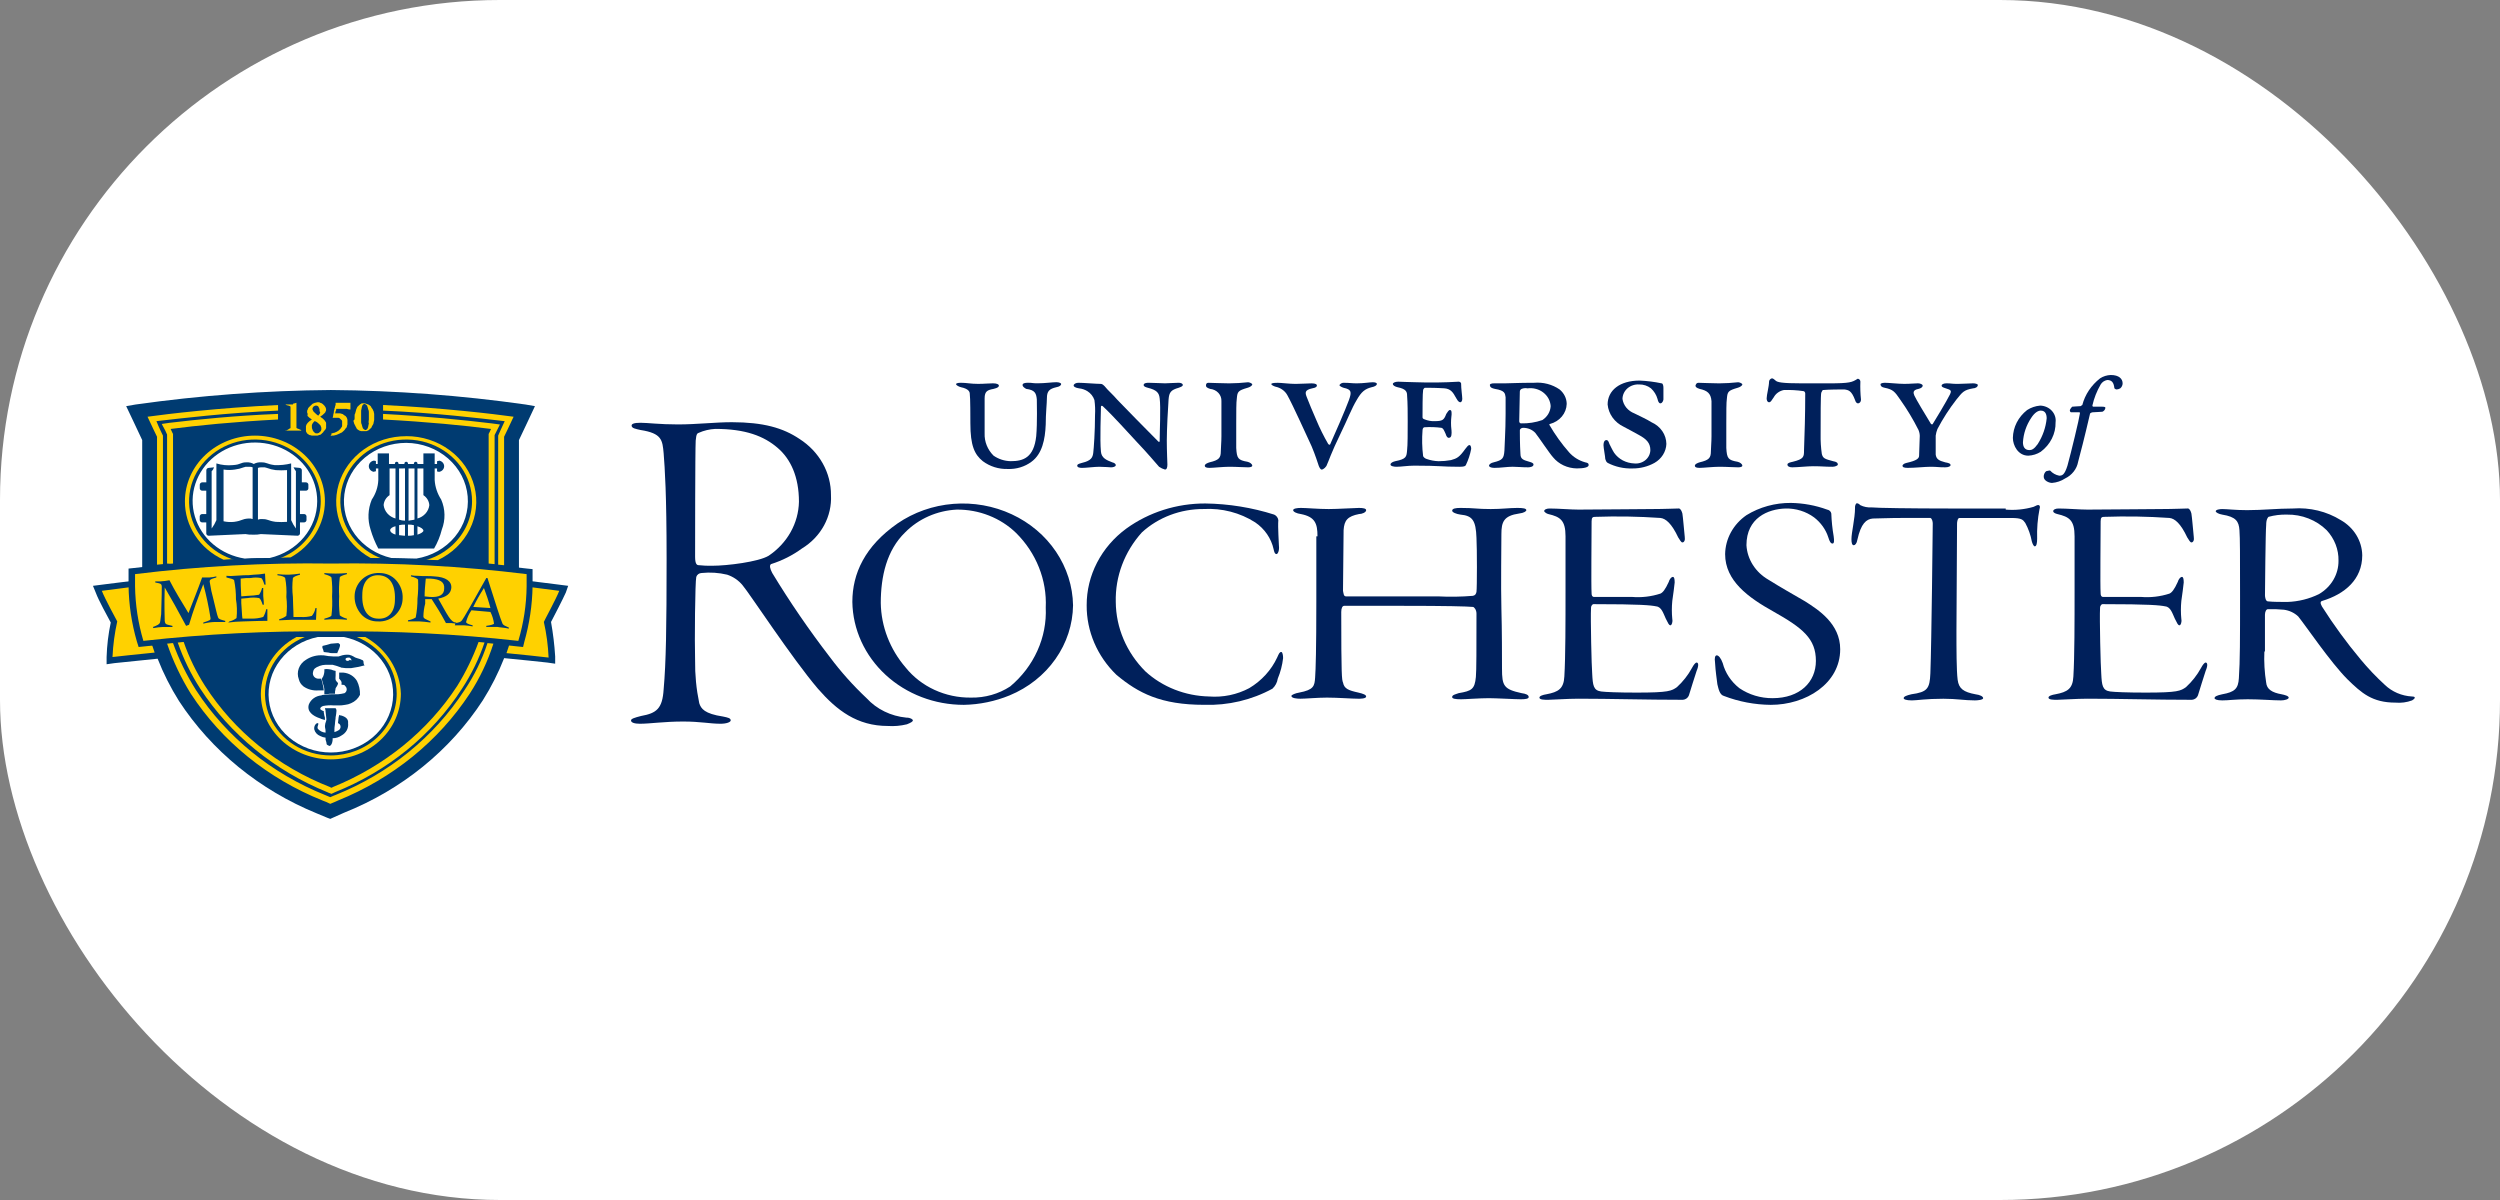 <svg width="100" height="48" viewBox="0 0 100 48" fill="none" xmlns="http://www.w3.org/2000/svg">
<rect x="0" y="0" width="100" height="48" fill="#808080" stroke="none"/>
<g clip-path="url(#clip0_1705_4874)">
<rect width="100" height="48" rx="20" fill="white"/>
<path d="M31.981 17.558C32.371 17.808 32.69 18.143 32.909 18.535C33.129 18.927 33.242 19.363 33.239 19.805C33.261 20.226 33.165 20.644 32.961 21.019C32.757 21.393 32.452 21.712 32.076 21.941C31.705 22.212 31.288 22.423 30.842 22.564C30.771 22.609 30.795 22.742 30.89 22.92C31.592 24.078 32.361 25.2 33.192 26.28C33.631 26.868 34.123 27.419 34.663 27.927C35.067 28.368 35.636 28.646 36.253 28.705C36.419 28.705 36.514 28.772 36.514 28.817C36.514 28.861 36.443 28.906 36.277 28.972C36.029 29.033 35.773 29.056 35.517 29.039C34.283 29.039 33.476 28.416 32.717 27.549C31.673 26.325 29.988 23.744 29.703 23.41C29.545 23.216 29.331 23.069 29.086 22.987C28.753 22.907 28.407 22.884 28.065 22.92C28.017 22.921 27.969 22.937 27.931 22.965C27.892 22.994 27.864 23.033 27.851 23.077C27.804 23.255 27.78 25.68 27.804 26.414C27.797 26.989 27.852 27.563 27.97 28.127C28.041 28.35 28.184 28.55 28.919 28.661C29.133 28.705 29.228 28.728 29.228 28.817C29.228 28.884 29.061 28.95 28.824 28.95C28.397 28.95 28.018 28.861 27.329 28.861C26.57 28.861 26 28.95 25.597 28.95C25.383 28.95 25.241 28.906 25.241 28.817C25.241 28.75 25.383 28.706 25.644 28.639C26.261 28.528 26.498 28.35 26.546 27.571C26.641 26.503 26.664 25.101 26.664 22.363C26.664 19.738 26.593 18.737 26.546 18.134C26.498 17.6 26.475 17.333 25.62 17.2C25.43 17.155 25.264 17.133 25.264 17.022C25.264 16.955 25.359 16.911 25.62 16.911C25.905 16.911 26.38 16.977 27.116 16.977C27.875 16.977 28.611 16.888 29.275 16.888C30.535 16.891 31.318 17.113 31.981 17.558ZM27.947 17.314C27.899 17.336 27.852 17.336 27.828 17.625C27.805 18.003 27.804 21.986 27.804 22.273C27.804 22.561 27.876 22.607 27.947 22.607C28.128 22.627 28.31 22.634 28.493 22.63C29.086 22.63 30.344 22.474 30.747 22.229C31.114 21.982 31.415 21.659 31.625 21.284C31.835 20.91 31.949 20.494 31.958 20.071C31.958 19.07 31.626 18.358 31.103 17.913C30.558 17.445 29.822 17.156 28.612 17.156C28.381 17.168 28.155 17.221 27.947 17.314Z" fill="#00205B"/>
<path d="M34.094 24.078C34.094 22.943 34.592 21.853 35.897 20.941C36.55 20.492 37.322 20.22 38.129 20.155C38.936 20.09 39.746 20.234 40.471 20.572C41.197 20.909 41.809 21.427 42.241 22.069C42.673 22.711 42.909 23.452 42.922 24.211C42.912 24.977 42.668 25.724 42.217 26.363C41.767 27.003 41.13 27.507 40.383 27.816C39.806 28.053 39.185 28.182 38.556 28.194C37.384 28.195 36.259 27.764 35.424 26.994C34.589 26.223 34.111 25.176 34.094 24.078ZM40.406 27.459C40.878 27.064 41.25 26.576 41.496 26.029C41.743 25.483 41.857 24.892 41.83 24.3C41.855 23.754 41.762 23.209 41.558 22.697C41.355 22.185 41.044 21.716 40.644 21.319C40.337 21.02 39.967 20.783 39.559 20.622C39.151 20.461 38.712 20.38 38.269 20.384C37.48 20.424 36.74 20.752 36.205 21.296C35.469 22.008 35.231 23.054 35.231 24.122C35.247 25.063 35.597 25.971 36.228 26.703C36.532 27.081 36.927 27.387 37.38 27.595C37.834 27.804 38.333 27.91 38.838 27.904C39.398 27.915 39.947 27.759 40.406 27.459Z" fill="#00205B"/>
<path d="M50.967 20.584C51.012 20.605 51.051 20.636 51.08 20.675C51.109 20.714 51.127 20.759 51.133 20.806C51.109 21.096 51.157 21.718 51.157 21.83C51.181 22.03 51.109 22.163 51.062 22.163C50.99 22.163 50.967 22.074 50.943 21.963C50.848 21.534 50.586 21.153 50.208 20.895C49.602 20.507 48.875 20.319 48.143 20.361C47.221 20.357 46.335 20.692 45.675 21.296C44.977 22.073 44.606 23.061 44.631 24.077C44.638 25.111 45.062 26.104 45.818 26.858C46.499 27.48 47.406 27.837 48.357 27.859C48.919 27.903 49.481 27.786 49.971 27.525C50.464 27.23 50.852 26.804 51.086 26.302C51.157 26.146 51.181 26.079 51.252 26.079C51.3 26.079 51.324 26.213 51.324 26.324C51.292 26.606 51.22 26.883 51.11 27.147C51.088 27.299 51.013 27.44 50.897 27.548C50.07 28 49.124 28.224 48.167 28.193C46.435 28.193 45.533 27.726 44.655 26.991C43.886 26.246 43.46 25.247 43.467 24.21C43.465 23.619 43.607 23.035 43.883 22.503C44.158 21.97 44.56 21.504 45.057 21.14C45.962 20.487 47.072 20.135 48.214 20.139C49.151 20.152 50.079 20.302 50.967 20.584Z" fill="#00205B"/>
<path d="M52.699 21.452C52.699 20.941 52.604 20.674 52.035 20.562C51.869 20.54 51.726 20.473 51.726 20.407C51.726 20.34 51.892 20.317 52.035 20.317C52.272 20.317 52.723 20.362 53.15 20.362C53.506 20.362 54.194 20.317 54.361 20.317C54.527 20.317 54.646 20.34 54.646 20.407C54.646 20.496 54.479 20.562 54.361 20.562C53.91 20.651 53.768 20.807 53.744 21.208C53.744 21.475 53.72 23.499 53.72 23.633C53.744 23.744 53.744 23.855 53.839 23.855H57.517C57.984 23.879 58.452 23.872 58.917 23.833C59.012 23.811 59.036 23.766 59.059 23.677C59.083 23.499 59.083 21.942 59.059 21.519C59.036 20.807 58.893 20.629 58.419 20.584C58.252 20.562 58.087 20.495 58.087 20.428C58.087 20.339 58.229 20.317 58.419 20.317C59.012 20.317 59.059 20.362 59.629 20.362C60.08 20.362 60.365 20.317 60.697 20.317C60.935 20.317 61.053 20.34 61.053 20.407C61.053 20.451 60.958 20.518 60.768 20.54C60.151 20.629 60.056 20.874 60.056 21.363C60.056 21.674 60.032 23.521 60.056 24.344C60.08 25.168 60.08 26.369 60.08 26.747C60.08 27.437 60.151 27.57 60.863 27.726C61.029 27.748 61.148 27.793 61.148 27.882C61.148 27.948 61.029 27.971 60.839 27.971C60.602 27.971 59.842 27.927 59.558 27.927C59.178 27.927 58.632 27.971 58.442 27.971C58.205 27.971 58.086 27.948 58.086 27.882C58.086 27.793 58.229 27.771 58.347 27.726C58.869 27.637 58.988 27.57 59.035 27.081C59.059 26.858 59.059 25.879 59.059 24.544C59.059 24.389 58.964 24.277 58.917 24.277C58.679 24.255 57.873 24.233 56.046 24.233H53.768C53.697 24.233 53.65 24.322 53.65 24.478C53.65 27.036 53.673 27.192 53.721 27.303C53.768 27.548 53.934 27.615 54.338 27.704C54.527 27.748 54.646 27.793 54.646 27.86C54.646 27.949 54.409 27.949 54.338 27.949C54.077 27.949 53.507 27.904 53.08 27.904C52.7 27.904 52.225 27.949 52.012 27.949C51.869 27.949 51.656 27.927 51.656 27.838C51.656 27.793 51.822 27.727 51.964 27.704C52.558 27.593 52.581 27.437 52.605 27.103C52.629 26.77 52.653 25.969 52.653 24.077V21.452H52.699Z" fill="#00205B"/>
<path d="M61.765 20.451C61.765 20.384 61.86 20.34 61.978 20.34C62.335 20.34 62.809 20.384 63.141 20.384C63.901 20.384 65.538 20.362 66.084 20.362C66.583 20.362 67.033 20.339 67.152 20.339C67.223 20.339 67.271 20.451 67.295 20.54C67.319 20.673 67.366 21.252 67.39 21.474C67.413 21.608 67.366 21.697 67.295 21.697C67.247 21.697 67.2 21.608 67.128 21.497C66.867 20.941 66.63 20.74 66.416 20.718C65.548 20.658 64.677 20.643 63.807 20.674C63.712 20.674 63.664 20.696 63.664 20.851C63.664 21.519 63.641 23.388 63.664 23.744C63.664 23.811 63.688 23.877 63.759 23.877H65.278C65.664 23.909 66.052 23.863 66.417 23.744C66.513 23.7 66.607 23.588 66.75 23.277C66.773 23.188 66.845 23.076 66.916 23.076C66.963 23.076 66.987 23.143 66.987 23.299C66.987 23.366 66.916 23.855 66.892 24.033C66.868 24.277 66.868 24.523 66.892 24.767C66.916 24.878 66.868 25.012 66.821 25.012C66.75 25.012 66.726 24.922 66.631 24.745C66.536 24.544 66.465 24.277 66.251 24.255C66.038 24.211 65.634 24.166 63.736 24.166C63.712 24.166 63.641 24.21 63.641 24.322C63.617 24.723 63.664 26.703 63.688 26.948C63.712 27.415 63.735 27.615 64.044 27.659C64.21 27.682 64.732 27.704 65.468 27.704C66.75 27.704 66.868 27.637 67.082 27.481C67.322 27.261 67.522 27.005 67.675 26.725C67.746 26.591 67.817 26.502 67.865 26.502C67.936 26.502 67.96 26.613 67.865 26.836C67.817 26.97 67.604 27.659 67.556 27.815C67.539 27.863 67.507 27.905 67.465 27.936C67.423 27.968 67.372 27.987 67.319 27.992C65.823 27.992 64.423 27.948 63.143 27.948C62.692 27.948 62.099 27.992 61.933 27.992C61.766 27.992 61.577 27.992 61.577 27.903C61.577 27.837 61.719 27.792 61.861 27.77C62.336 27.681 62.55 27.547 62.574 27.058C62.621 26.279 62.621 24.833 62.621 23.609V21.452C62.621 20.807 62.407 20.674 61.933 20.562C61.865 20.544 61.806 20.505 61.766 20.451L61.765 20.451Z" fill="#00205B"/>
<path d="M69.858 21.808C69.874 22.088 69.963 22.359 70.116 22.599C70.269 22.84 70.482 23.041 70.736 23.188C71.234 23.499 71.709 23.766 72.207 24.056C72.729 24.389 73.608 24.945 73.608 25.969C73.608 27.349 72.231 28.194 70.831 28.194C70.188 28.188 69.551 28.067 68.956 27.838C68.79 27.794 68.743 27.571 68.695 27.371C68.671 27.148 68.624 26.903 68.6 26.481C68.576 26.325 68.6 26.214 68.671 26.214C68.743 26.214 68.838 26.325 68.909 26.525C69.011 26.917 69.245 27.268 69.575 27.527C69.961 27.79 70.427 27.93 70.904 27.927C71.995 27.927 72.636 27.282 72.636 26.437C72.636 25.547 72.114 25.124 70.927 24.456C69.93 23.9 69.005 23.233 69.005 22.165C69.01 21.861 69.089 21.562 69.237 21.292C69.385 21.022 69.597 20.787 69.858 20.607C70.386 20.282 71.006 20.111 71.638 20.117C72.133 20.125 72.624 20.215 73.085 20.384C73.127 20.39 73.166 20.409 73.196 20.437C73.225 20.465 73.245 20.501 73.252 20.54C73.263 20.846 73.295 21.151 73.347 21.453C73.371 21.63 73.371 21.742 73.299 21.742C73.228 21.742 73.181 21.653 73.133 21.497C73.033 21.183 72.834 20.904 72.564 20.696C72.239 20.457 71.837 20.332 71.424 20.34C70.713 20.362 69.858 20.718 69.858 21.808Z" fill="#00205B"/>
<path d="M80.228 20.384C80.604 20.416 80.983 20.378 81.344 20.273C81.439 20.229 81.51 20.184 81.557 20.206C81.605 20.229 81.605 20.295 81.581 20.362C81.505 20.751 81.473 21.147 81.486 21.542C81.486 21.72 81.462 21.854 81.391 21.854C81.344 21.854 81.296 21.742 81.272 21.653C81.225 21.398 81.137 21.15 81.011 20.919C80.916 20.786 80.869 20.719 80.442 20.719H78.377C78.306 20.719 78.282 20.875 78.282 20.942L78.258 25.236C78.258 25.948 78.258 26.816 78.306 27.193C78.353 27.549 78.543 27.682 79.018 27.771C79.207 27.794 79.326 27.86 79.326 27.927C79.326 27.994 79.113 28.016 78.994 28.016C78.567 28.016 78.282 27.95 77.737 27.95C77.024 27.95 76.693 28.016 76.479 28.016C76.241 28.016 76.147 27.972 76.147 27.927C76.147 27.86 76.265 27.816 76.455 27.771C77.096 27.682 77.191 27.549 77.215 26.926C77.262 25.703 77.31 21.075 77.31 20.941C77.31 20.874 77.286 20.741 77.215 20.718H76.099C75.529 20.718 75.102 20.741 74.913 20.741C74.652 20.763 74.438 20.941 74.296 21.586C74.272 21.742 74.201 21.809 74.153 21.809C74.082 21.809 74.058 21.72 74.058 21.564C74.058 21.297 74.201 20.741 74.201 20.318C74.195 20.256 74.212 20.193 74.248 20.14C74.295 20.118 74.343 20.14 74.414 20.207C74.553 20.276 74.709 20.306 74.865 20.296C75.055 20.319 76.479 20.34 77.927 20.34H80.229L80.228 20.384Z" fill="#00205B"/>
<path d="M82.127 20.451C82.127 20.384 82.222 20.34 82.34 20.34C82.696 20.34 83.171 20.384 83.503 20.384C84.263 20.384 85.9 20.362 86.446 20.362C86.944 20.362 87.395 20.339 87.514 20.339C87.585 20.339 87.633 20.451 87.656 20.54C87.68 20.673 87.728 21.252 87.751 21.474C87.775 21.608 87.728 21.697 87.656 21.697C87.609 21.697 87.561 21.608 87.49 21.497C87.229 20.941 86.992 20.74 86.778 20.718C85.91 20.658 85.039 20.643 84.168 20.674C84.073 20.674 84.026 20.696 84.026 20.851C84.026 21.519 84.002 23.388 84.026 23.744C84.026 23.811 84.05 23.877 84.121 23.877H85.64C86.025 23.909 86.414 23.863 86.779 23.744C86.874 23.7 86.969 23.588 87.111 23.277C87.135 23.188 87.207 23.076 87.278 23.076C87.325 23.076 87.349 23.143 87.349 23.299C87.349 23.366 87.278 23.855 87.254 24.033C87.23 24.277 87.23 24.523 87.254 24.767C87.278 24.878 87.23 25.012 87.183 25.012C87.111 25.012 87.088 24.922 86.993 24.745C86.898 24.544 86.827 24.277 86.613 24.255C86.399 24.211 85.996 24.166 84.097 24.166C84.073 24.166 84.002 24.21 84.002 24.322C83.978 24.723 84.026 26.703 84.05 26.948C84.073 27.415 84.097 27.615 84.406 27.659C84.572 27.682 85.094 27.704 85.83 27.704C87.111 27.704 87.23 27.637 87.444 27.481C87.683 27.261 87.884 27.005 88.037 26.725C88.108 26.591 88.179 26.502 88.226 26.502C88.298 26.502 88.322 26.613 88.226 26.836C88.179 26.97 87.966 27.659 87.918 27.815C87.9 27.863 87.869 27.905 87.827 27.936C87.785 27.968 87.734 27.987 87.68 27.992C86.185 27.992 84.785 27.948 83.505 27.948C83.054 27.948 82.461 27.992 82.294 27.992C82.128 27.992 81.939 27.992 81.939 27.903C81.939 27.837 82.081 27.792 82.223 27.77C82.698 27.681 82.912 27.547 82.935 27.058C82.983 26.279 82.983 24.833 82.983 23.609V21.452C82.983 20.807 82.769 20.674 82.294 20.562C82.199 20.54 82.128 20.496 82.128 20.451L82.127 20.451Z" fill="#00205B"/>
<path d="M90.575 26.058C90.557 26.474 90.581 26.892 90.647 27.304C90.67 27.571 90.884 27.704 91.263 27.771C91.382 27.794 91.548 27.838 91.548 27.905C91.548 27.971 91.382 28.016 91.24 28.016C90.931 28.016 90.409 27.971 89.911 27.971C89.412 27.971 89.151 28.016 88.89 28.016C88.677 28.016 88.582 27.971 88.582 27.927C88.582 27.86 88.677 27.816 88.89 27.771C89.389 27.682 89.531 27.548 89.555 27.126C89.602 26.436 89.602 25.591 89.602 23.855C89.602 22.186 89.602 21.541 89.578 21.207C89.554 20.851 89.436 20.673 88.89 20.585C88.747 20.562 88.629 20.495 88.629 20.451C88.629 20.384 88.795 20.362 88.89 20.362C89.08 20.362 89.412 20.406 89.887 20.406C90.504 20.406 91.097 20.34 91.713 20.34C92.392 20.29 93.068 20.455 93.636 20.807C93.892 20.954 94.106 21.16 94.255 21.405C94.404 21.65 94.485 21.927 94.49 22.209C94.49 23.187 93.778 23.766 92.9 24.033C92.805 24.056 92.805 24.122 92.876 24.256C93.342 24.991 93.857 25.697 94.419 26.37C94.718 26.731 95.043 27.073 95.392 27.393C95.681 27.671 96.07 27.838 96.483 27.86C96.65 27.86 96.602 27.95 96.483 28.016C96.272 28.095 96.045 28.125 95.819 28.105C94.893 28.105 94.466 27.727 93.897 27.171C93.209 26.481 92.236 25.035 91.927 24.656C91.773 24.512 91.573 24.418 91.357 24.389C91.144 24.369 90.93 24.361 90.717 24.367C90.645 24.367 90.598 24.478 90.598 24.59V26.058L90.575 26.058ZM90.742 20.673C90.718 20.696 90.647 20.762 90.647 21.007C90.623 21.207 90.599 23.61 90.599 23.811C90.599 23.877 90.623 24.055 90.718 24.055C90.931 24.078 91.216 24.078 91.501 24.078C91.939 24.062 92.368 23.956 92.757 23.765C92.999 23.624 93.198 23.428 93.335 23.194C93.472 22.96 93.543 22.697 93.54 22.43C93.55 21.981 93.381 21.545 93.066 21.207C92.861 21.005 92.614 20.846 92.34 20.739C92.067 20.631 91.772 20.579 91.476 20.584C91.227 20.578 90.98 20.608 90.742 20.673Z" fill="#00205B"/>
<path d="M82.223 16.891C82.228 17.118 82.177 17.342 82.074 17.546C81.971 17.751 81.819 17.93 81.63 18.071C81.483 18.165 81.31 18.219 81.132 18.227C80.728 18.227 80.515 17.826 80.515 17.515C80.519 17.302 80.572 17.092 80.67 16.9C80.769 16.708 80.91 16.538 81.084 16.402C81.239 16.301 81.419 16.24 81.606 16.224C81.695 16.226 81.782 16.245 81.862 16.281C81.943 16.316 82.014 16.367 82.072 16.43C82.13 16.493 82.174 16.566 82.2 16.646C82.226 16.725 82.234 16.809 82.223 16.891ZM81.25 16.713C81.052 17.008 80.938 17.345 80.918 17.692C80.918 17.87 80.989 18.004 81.179 18.004C81.274 18.004 81.369 17.959 81.511 17.759C81.71 17.447 81.832 17.097 81.867 16.735C81.867 16.58 81.82 16.424 81.63 16.424C81.535 16.424 81.393 16.491 81.25 16.713Z" fill="#00205B"/>
<path d="M84.098 16.268C84.193 16.268 84.216 16.291 84.216 16.313C84.213 16.346 84.2 16.378 84.179 16.405C84.158 16.433 84.13 16.454 84.098 16.469C84.05 16.469 83.813 16.491 83.718 16.491C83.694 16.491 83.599 16.513 83.599 16.558C83.362 17.581 83.219 18.115 83.125 18.471C83.1 18.613 83.039 18.747 82.948 18.863C82.858 18.979 82.739 19.074 82.603 19.139C82.449 19.24 82.269 19.302 82.081 19.317C81.962 19.317 81.749 19.228 81.749 19.072C81.747 19.031 81.755 18.99 81.771 18.951C81.788 18.913 81.812 18.878 81.844 18.849C81.868 18.849 81.986 18.805 82.01 18.827C82.102 18.929 82.227 18.999 82.366 19.027C82.485 19.027 82.58 19.005 82.698 18.627C82.841 18.115 83.173 16.736 83.197 16.535C83.197 16.513 83.197 16.491 83.173 16.491H82.841C82.817 16.491 82.793 16.447 82.793 16.424C82.793 16.358 82.888 16.268 82.888 16.268C82.936 16.268 83.126 16.246 83.221 16.246C83.244 16.246 83.268 16.202 83.292 16.202C83.401 15.783 83.651 15.409 84.004 15.133C84.129 15.052 84.278 15.005 84.431 15C84.763 15 84.905 15.156 84.905 15.334C84.905 15.371 84.897 15.409 84.88 15.443C84.864 15.478 84.84 15.509 84.81 15.534C84.767 15.559 84.718 15.574 84.668 15.578C84.644 15.578 84.573 15.556 84.573 15.512C84.549 15.311 84.478 15.2 84.288 15.2C84.233 15.21 84.182 15.232 84.136 15.262C84.091 15.293 84.054 15.333 84.027 15.378C83.873 15.643 83.761 15.928 83.695 16.223C83.698 16.24 83.706 16.256 83.719 16.268L84.098 16.268Z" fill="#00205B"/>
<path d="M38.436 15.311C38.673 15.311 38.816 15.355 39.124 15.355C39.385 15.355 39.527 15.333 39.717 15.333C39.883 15.333 39.955 15.378 39.955 15.422C39.955 15.467 39.931 15.511 39.741 15.556C39.504 15.6 39.385 15.645 39.385 15.934V17.336C39.373 17.665 39.501 17.984 39.741 18.225C39.94 18.364 40.18 18.442 40.429 18.447C40.927 18.447 41.354 18.314 41.449 17.446C41.496 16.912 41.473 16.066 41.473 15.978C41.449 15.733 41.402 15.6 41.046 15.555C40.974 15.511 40.903 15.466 40.903 15.399C40.903 15.332 40.998 15.31 41.117 15.31C41.307 15.31 41.283 15.332 41.497 15.332C41.806 15.332 42.09 15.288 42.256 15.288C42.375 15.288 42.446 15.332 42.446 15.355C42.446 15.422 42.375 15.466 42.256 15.488C41.971 15.555 41.876 15.644 41.876 15.933C41.876 16.134 41.829 16.534 41.829 16.979C41.805 17.58 41.687 18.158 41.259 18.47C40.991 18.67 40.654 18.773 40.31 18.759C39.949 18.77 39.596 18.659 39.313 18.448C38.981 18.181 38.815 17.825 38.815 16.935C38.815 16.734 38.815 15.889 38.791 15.755C38.791 15.689 38.767 15.555 38.435 15.488C38.34 15.466 38.245 15.399 38.245 15.377C38.224 15.333 38.318 15.311 38.436 15.311Z" fill="#00205B"/>
<path d="M43.136 15.311C43.326 15.311 43.849 15.355 44.014 15.355C44.086 15.355 44.109 15.378 44.181 15.444C44.323 15.622 44.513 15.778 44.703 16.001C44.916 16.223 45.937 17.269 46.34 17.669C46.34 17.669 46.387 17.692 46.387 17.647C46.387 17.246 46.435 16.29 46.387 15.934C46.363 15.712 46.269 15.6 45.913 15.511C45.841 15.489 45.746 15.467 45.746 15.4C45.746 15.311 45.913 15.311 45.936 15.311C46.197 15.311 46.411 15.333 46.6 15.333C46.767 15.333 46.956 15.311 47.146 15.311C47.217 15.311 47.312 15.333 47.312 15.4C47.312 15.444 47.265 15.467 47.146 15.511C46.837 15.6 46.766 15.689 46.743 15.979C46.719 16.268 46.672 17.202 46.672 17.625C46.672 18.048 46.696 18.515 46.696 18.582C46.696 18.693 46.672 18.782 46.6 18.782C46.515 18.759 46.434 18.721 46.363 18.671C46.221 18.515 45.912 18.137 45.485 17.692C45.129 17.314 44.583 16.691 44.109 16.246C44.085 16.224 44.038 16.224 44.038 16.268C44.038 16.513 43.99 17.581 44.038 18.07C44.061 18.315 44.251 18.404 44.489 18.493C44.584 18.516 44.631 18.56 44.631 18.604C44.631 18.671 44.512 18.694 44.441 18.694C44.417 18.694 44.18 18.671 43.967 18.671C43.777 18.671 43.445 18.716 43.279 18.716C43.183 18.716 43.089 18.693 43.089 18.627C43.089 18.582 43.113 18.56 43.279 18.515C43.658 18.426 43.706 18.293 43.73 18.115C43.753 17.937 43.801 17.247 43.801 16.602C43.813 16.401 43.805 16.2 43.777 16.001C43.728 15.855 43.628 15.729 43.492 15.645C43.392 15.584 43.279 15.546 43.16 15.534C43.017 15.511 42.946 15.467 42.946 15.422C42.947 15.355 43.042 15.311 43.136 15.311Z" fill="#00205B"/>
<path d="M48.334 15.312C48.405 15.312 48.951 15.334 49.164 15.334C49.418 15.332 49.672 15.318 49.924 15.29C49.971 15.29 50.09 15.334 50.09 15.379C50.09 15.423 49.995 15.49 49.9 15.512C49.52 15.623 49.497 15.668 49.473 15.935C49.449 16.091 49.449 16.469 49.449 16.959V17.915C49.473 18.338 49.52 18.404 49.9 18.471C49.995 18.493 50.09 18.56 50.09 18.627C50.09 18.671 50.019 18.693 49.924 18.693C49.71 18.693 49.497 18.671 49.164 18.671C48.927 18.671 48.524 18.715 48.382 18.715C48.263 18.715 48.192 18.693 48.192 18.626C48.192 18.559 48.31 18.515 48.382 18.493C48.761 18.404 48.833 18.315 48.833 18.048C48.833 17.914 48.857 17.692 48.857 17.447V16.046C48.863 15.925 48.82 15.807 48.736 15.716C48.652 15.625 48.533 15.568 48.406 15.556C48.263 15.512 48.239 15.467 48.239 15.423C48.239 15.356 48.263 15.312 48.334 15.312Z" fill="#00205B"/>
<path d="M51.11 15.312C51.253 15.312 51.585 15.356 51.822 15.356C52.06 15.356 52.297 15.334 52.463 15.334C52.629 15.334 52.677 15.378 52.677 15.423C52.677 15.467 52.629 15.512 52.487 15.534C52.178 15.601 52.202 15.712 52.273 15.89C52.368 16.135 52.487 16.424 52.653 16.802C52.79 17.13 52.949 17.449 53.128 17.759C53.152 17.781 53.199 17.826 53.223 17.736C53.318 17.536 53.84 16.335 53.958 16.001C54.077 15.668 54.053 15.578 53.745 15.512C53.674 15.489 53.578 15.445 53.578 15.401C53.598 15.37 53.626 15.346 53.659 15.33C53.693 15.314 53.731 15.308 53.768 15.312C53.982 15.312 54.077 15.334 54.267 15.334C54.551 15.334 54.789 15.29 54.907 15.29C55.003 15.29 55.074 15.312 55.074 15.356C55.074 15.423 54.979 15.467 54.86 15.49C54.599 15.557 54.457 15.668 54.267 16.002C54.077 16.313 53.887 16.803 53.626 17.337C53.246 18.115 53.128 18.494 53.08 18.583C53.057 18.672 52.938 18.783 52.867 18.783C52.819 18.783 52.772 18.694 52.748 18.627C52.725 18.56 52.606 18.182 52.463 17.848C52.274 17.448 51.728 16.224 51.49 15.801C51.443 15.716 51.375 15.642 51.293 15.585C51.211 15.527 51.116 15.487 51.016 15.467C50.945 15.445 50.85 15.401 50.85 15.356C50.897 15.312 51.016 15.312 51.11 15.312Z" fill="#00205B"/>
<path d="M57.376 16.846C57.708 16.846 57.756 16.802 57.851 16.557C57.898 16.49 57.946 16.401 57.993 16.401C58.064 16.401 58.064 16.468 58.064 16.579C58.064 16.623 58.041 16.735 58.041 16.913C58.041 17.135 58.064 17.157 58.064 17.313C58.064 17.469 58.017 17.514 57.946 17.514C57.898 17.514 57.851 17.447 57.827 17.358C57.756 17.202 57.732 17.135 57.661 17.113C57.433 17.083 57.203 17.075 56.973 17.091C56.949 17.091 56.902 17.135 56.902 17.202C56.874 17.55 56.882 17.901 56.925 18.248C56.955 18.301 57.006 18.341 57.067 18.359C57.219 18.413 57.379 18.443 57.542 18.448C57.709 18.449 57.876 18.434 58.04 18.404C58.278 18.337 58.372 18.293 58.61 17.959C58.681 17.87 58.728 17.803 58.776 17.803C58.847 17.803 58.847 17.936 58.847 17.959C58.805 18.181 58.733 18.398 58.634 18.604C58.61 18.648 58.562 18.671 58.373 18.671C57.637 18.671 57.637 18.626 56.569 18.626C56.308 18.626 56.047 18.671 55.857 18.671C55.762 18.671 55.62 18.648 55.62 18.582C55.62 18.515 55.715 18.471 55.809 18.448C56.261 18.359 56.261 18.27 56.284 18.003C56.308 17.803 56.308 17.336 56.308 16.846C56.308 16.513 56.308 16.134 56.284 15.823C56.284 15.667 56.237 15.556 55.904 15.489C55.809 15.467 55.714 15.422 55.714 15.356C55.714 15.311 55.809 15.267 55.928 15.267C56.07 15.267 56.331 15.289 56.616 15.289C57.194 15.31 57.772 15.303 58.349 15.267C58.37 15.268 58.39 15.274 58.407 15.286C58.424 15.298 58.437 15.315 58.444 15.333C58.444 15.556 58.491 15.845 58.491 15.956C58.491 16.045 58.444 16.09 58.42 16.09C58.372 16.09 58.325 16.067 58.253 15.934C58.111 15.667 58.016 15.556 57.779 15.533C57.66 15.533 57.589 15.511 56.996 15.511C56.972 15.511 56.925 15.578 56.925 15.6C56.901 15.711 56.901 16.445 56.901 16.69C56.901 16.735 56.925 16.757 56.996 16.779C57.116 16.828 57.246 16.851 57.376 16.846Z" fill="#00205B"/>
<path d="M59.773 15.333H60.224C60.414 15.333 60.722 15.311 61.363 15.311C61.727 15.28 62.09 15.375 62.384 15.578C62.472 15.65 62.542 15.739 62.592 15.839C62.641 15.938 62.667 16.047 62.668 16.156C62.663 16.339 62.596 16.515 62.476 16.659C62.357 16.803 62.191 16.907 62.004 16.957C61.98 16.957 61.957 17.002 61.98 17.002C62.203 17.388 62.465 17.753 62.763 18.092C62.93 18.282 63.153 18.421 63.404 18.492C63.523 18.515 63.546 18.537 63.546 18.604C63.546 18.693 63.357 18.737 63.072 18.737C62.888 18.734 62.708 18.693 62.543 18.616C62.379 18.539 62.235 18.428 62.123 18.292C61.98 18.136 61.553 17.491 61.411 17.314C61.351 17.251 61.278 17.201 61.196 17.166C61.114 17.132 61.026 17.114 60.936 17.113C60.914 17.112 60.892 17.116 60.872 17.123C60.851 17.131 60.833 17.143 60.818 17.158C60.809 17.166 60.802 17.177 60.797 17.189C60.793 17.2 60.792 17.212 60.794 17.224C60.794 17.38 60.794 17.759 60.818 18.159C60.818 18.382 60.96 18.404 61.173 18.47C61.245 18.493 61.34 18.515 61.34 18.582C61.34 18.671 61.197 18.693 61.126 18.693C60.865 18.693 60.699 18.67 60.509 18.67C60.272 18.67 60.035 18.715 59.774 18.715C59.631 18.715 59.56 18.67 59.56 18.626C59.56 18.581 59.631 18.515 59.75 18.492C60.106 18.403 60.153 18.336 60.177 18.025C60.177 17.869 60.224 17.246 60.224 16.557V15.889C60.2 15.733 60.2 15.622 59.797 15.556C59.679 15.533 59.607 15.489 59.607 15.444C59.559 15.355 59.654 15.333 59.773 15.333ZM60.864 15.556C60.842 15.566 60.824 15.582 60.812 15.601C60.799 15.621 60.792 15.644 60.793 15.667C60.793 15.733 60.769 16.779 60.769 16.846C60.769 16.89 60.793 16.935 60.84 16.935C61.132 16.943 61.422 16.898 61.695 16.802C61.792 16.739 61.873 16.656 61.93 16.56C61.988 16.463 62.021 16.356 62.027 16.245C62.02 16.14 61.991 16.037 61.94 15.943C61.889 15.849 61.817 15.766 61.73 15.699C61.644 15.632 61.543 15.583 61.434 15.555C61.326 15.526 61.213 15.519 61.101 15.534C61.022 15.518 60.939 15.525 60.864 15.556Z" fill="#00205B"/>
<path d="M66.466 15.334C66.513 15.334 66.537 15.423 66.537 15.511V15.979C66.513 16.112 66.442 16.134 66.419 16.134C66.347 16.134 66.323 16.045 66.3 15.957C66.255 15.796 66.165 15.65 66.039 15.534C65.906 15.43 65.738 15.374 65.564 15.378C65.48 15.373 65.395 15.384 65.315 15.411C65.235 15.437 65.162 15.479 65.099 15.533C65.037 15.587 64.987 15.653 64.953 15.725C64.919 15.798 64.9 15.877 64.899 15.956C64.917 16.083 64.97 16.204 65.053 16.306C65.137 16.407 65.247 16.486 65.374 16.535C65.635 16.668 65.849 16.757 66.062 16.891C66.238 16.969 66.387 17.091 66.492 17.245C66.597 17.398 66.653 17.576 66.655 17.759C66.649 17.912 66.602 18.061 66.519 18.193C66.436 18.325 66.32 18.435 66.181 18.515C65.915 18.663 65.612 18.74 65.303 18.738C64.955 18.75 64.61 18.673 64.306 18.515C64.235 18.471 64.235 18.404 64.211 18.359C64.211 18.27 64.14 17.914 64.14 17.803C64.14 17.67 64.187 17.603 64.258 17.603C64.329 17.603 64.353 17.692 64.377 17.759C64.424 17.848 64.495 18.003 64.567 18.115C64.656 18.24 64.775 18.344 64.915 18.418C65.056 18.491 65.213 18.532 65.373 18.538C65.454 18.546 65.534 18.538 65.611 18.514C65.688 18.491 65.759 18.453 65.819 18.403C65.879 18.353 65.928 18.291 65.961 18.223C65.995 18.154 66.013 18.079 66.014 18.004C66.014 17.714 65.848 17.559 65.563 17.403C65.326 17.269 65.112 17.158 64.946 17.069C64.767 16.984 64.615 16.858 64.502 16.702C64.39 16.546 64.322 16.366 64.305 16.179C64.305 15.623 64.78 15.223 65.587 15.223C65.883 15.236 66.177 15.273 66.466 15.334Z" fill="#00205B"/>
<path d="M67.937 15.312C68.008 15.312 68.554 15.334 68.768 15.334C69.021 15.332 69.275 15.318 69.527 15.29C69.574 15.29 69.693 15.334 69.693 15.379C69.693 15.423 69.598 15.49 69.504 15.512C69.124 15.623 69.1 15.668 69.076 15.935C69.052 16.091 69.052 16.469 69.052 16.959V17.915C69.076 18.338 69.124 18.404 69.504 18.471C69.599 18.493 69.693 18.56 69.693 18.627C69.693 18.671 69.622 18.693 69.527 18.693C69.313 18.693 69.1 18.671 68.768 18.671C68.53 18.671 68.127 18.715 67.985 18.715C67.866 18.715 67.795 18.693 67.795 18.626C67.795 18.559 67.913 18.515 67.985 18.493C68.365 18.404 68.436 18.315 68.436 18.048C68.436 17.914 68.46 17.692 68.46 17.447V16.046C68.436 15.734 68.293 15.623 67.985 15.556C67.843 15.512 67.819 15.467 67.819 15.423C67.842 15.356 67.866 15.312 67.937 15.312Z" fill="#00205B"/>
<path d="M73.134 15.334C74.012 15.334 74.083 15.289 74.297 15.156C74.321 15.133 74.415 15.178 74.415 15.267C74.406 15.504 74.414 15.742 74.439 15.979C74.439 16.09 74.368 16.135 74.321 16.135C74.273 16.135 74.226 16.09 74.202 16.001C74.06 15.623 73.941 15.601 73.775 15.578C73.609 15.578 73.182 15.578 72.92 15.601C72.897 15.601 72.873 15.667 72.849 15.712C72.825 15.823 72.825 16.646 72.825 17.38C72.82 17.641 72.836 17.901 72.873 18.159C72.92 18.337 72.991 18.359 73.324 18.448C73.466 18.471 73.514 18.515 73.514 18.582C73.514 18.626 73.395 18.671 73.3 18.671C72.968 18.671 72.897 18.649 72.517 18.649C72.303 18.649 71.9 18.693 71.686 18.693C71.568 18.693 71.497 18.649 71.497 18.582C71.497 18.515 71.615 18.493 71.71 18.471C72.161 18.36 72.161 18.27 72.161 18.003C72.185 17.358 72.209 16.602 72.209 15.734C72.209 15.712 72.185 15.645 72.138 15.645C71.879 15.607 71.617 15.592 71.355 15.601C71.269 15.617 71.188 15.652 71.118 15.702C71.048 15.752 70.991 15.816 70.951 15.89C70.856 16.023 70.833 16.09 70.762 16.09C70.69 16.09 70.666 16.001 70.666 15.934C70.666 15.801 70.762 15.445 70.762 15.267C70.763 15.236 70.775 15.206 70.797 15.181C70.818 15.157 70.847 15.14 70.879 15.133C70.927 15.133 70.998 15.2 71.022 15.222C71.093 15.289 71.259 15.334 72.09 15.334H73.134H73.134Z" fill="#00205B"/>
<path d="M75.389 15.311C75.555 15.311 75.935 15.355 76.172 15.355C76.433 15.355 76.552 15.333 76.718 15.333C76.813 15.333 76.907 15.377 76.907 15.422C76.907 15.489 76.836 15.533 76.741 15.556C76.504 15.6 76.528 15.712 76.575 15.823C76.647 15.979 76.978 16.534 77.239 16.958C77.262 16.98 77.31 16.98 77.31 16.958C77.357 16.891 77.879 16.023 77.998 15.778C78.069 15.622 78.045 15.6 77.832 15.534C77.689 15.489 77.665 15.467 77.665 15.422C77.665 15.378 77.737 15.333 77.855 15.333C78.045 15.333 78.069 15.356 78.306 15.356C78.425 15.356 78.876 15.333 78.923 15.333C78.995 15.333 79.113 15.356 79.113 15.4C79.113 15.489 78.995 15.534 78.923 15.534C78.543 15.6 78.496 15.69 78.259 15.979C77.97 16.35 77.716 16.745 77.499 17.158C77.464 17.244 77.44 17.333 77.428 17.425V18.181C77.452 18.359 77.547 18.426 77.808 18.493C77.927 18.515 78.022 18.537 78.022 18.604C78.022 18.648 77.951 18.693 77.808 18.693C77.499 18.693 77.523 18.671 77.215 18.671C77.001 18.671 76.598 18.715 76.313 18.715C76.171 18.715 76.1 18.692 76.1 18.626C76.1 18.603 76.147 18.537 76.266 18.515C76.669 18.425 76.764 18.337 76.764 18.225C76.764 18.092 76.788 17.647 76.788 17.513C76.799 17.407 76.783 17.301 76.741 17.202C76.528 16.778 76.282 16.369 76.005 15.979C75.792 15.667 75.721 15.578 75.388 15.511C75.27 15.489 75.222 15.444 75.222 15.378C75.199 15.355 75.27 15.311 75.389 15.311Z" fill="#00205B"/>
<path d="M5.379 15.956L4.714 16.067C4.714 16.067 5.426 17.558 5.474 17.625V22.475C5.425 22.477 5.377 22.484 5.331 22.498L4.904 22.564V23.076C4.667 23.099 3.409 23.254 3.409 23.254L3.623 23.788C3.741 24.055 4.074 24.723 4.192 24.923C4.101 25.363 4.045 25.81 4.026 26.258L4.002 26.814L4.572 26.747C4.572 26.747 5.711 26.636 6.138 26.591C6.359 27.131 6.629 27.652 6.945 28.149C8.26 30.193 10.228 31.796 12.57 32.732L13.21 32.999L13.851 32.732C16.193 31.796 18.162 30.193 19.477 28.149C19.793 27.652 20.063 27.131 20.284 26.591C20.568 26.614 21.849 26.747 21.849 26.747L22.419 26.814L22.395 26.28C22.376 25.832 22.321 25.385 22.229 24.945C22.442 24.522 22.703 24.033 22.798 23.81L23.012 23.276L22.205 23.165C22.205 23.165 21.778 23.098 21.517 23.076V22.564L21.09 22.498C21.041 22.497 20.994 22.489 20.947 22.475V17.625C20.995 17.536 21.707 16.068 21.707 16.068L21.043 15.956C18.449 15.593 15.832 15.4 13.21 15.378C10.589 15.401 7.972 15.594 5.379 15.956Z" fill="white"/>
<path d="M22.727 23.433L22.205 23.366C21.825 23.322 21.351 23.255 20.758 23.188V17.603C20.805 17.514 21.398 16.246 21.398 16.246L21.019 16.18C18.442 15.815 15.84 15.621 13.234 15.601C10.62 15.622 8.011 15.815 5.426 16.18L5.047 16.246C5.047 16.246 5.64 17.492 5.688 17.603V23.188C5.095 23.255 4.62 23.322 4.24 23.366L3.718 23.433L3.837 23.722C3.932 23.989 4.311 24.679 4.43 24.901C4.334 25.356 4.278 25.818 4.264 26.281V26.57L4.572 26.526C5 26.482 5.616 26.415 6.305 26.348C6.535 26.935 6.821 27.501 7.159 28.039C8.46 30.031 10.382 31.599 12.665 32.533L13.092 32.711L13.211 32.755L13.757 32.511C16.063 31.593 18.005 30.021 19.311 28.016C19.65 27.478 19.936 26.912 20.166 26.325C20.878 26.392 21.471 26.459 21.898 26.503L22.207 26.548V26.258C22.179 25.796 22.123 25.335 22.041 24.879C22.159 24.656 22.515 23.966 22.634 23.7L22.727 23.433Z" fill="#003B71"/>
<path d="M5.687 23.433C5.023 23.5 4.477 23.589 4.073 23.633C4.192 23.945 4.69 24.857 4.69 24.857C4.585 25.326 4.521 25.802 4.5 26.281C4.904 26.236 5.497 26.17 6.186 26.103C5.874 25.242 5.706 24.342 5.687 23.433ZM22.37 23.633C21.967 23.589 21.421 23.5 20.757 23.433V23.456C20.738 24.364 20.57 25.264 20.259 26.125C20.971 26.191 21.54 26.258 21.944 26.303C21.923 25.824 21.86 25.347 21.754 24.878C21.753 24.857 22.252 23.945 22.37 23.633Z" fill="#FFD100"/>
<path d="M16.249 17.448C15.635 17.446 15.038 17.633 14.55 17.981C14.062 18.329 13.709 18.818 13.547 19.373C13.385 19.927 13.422 20.517 13.653 21.049C13.884 21.582 14.296 22.029 14.825 22.32C15.821 22.343 16.723 22.364 17.506 22.409C18.07 22.145 18.522 21.71 18.789 21.175C19.056 20.639 19.122 20.035 18.976 19.46C18.83 18.885 18.481 18.373 17.986 18.008C17.491 17.642 16.878 17.444 16.248 17.446L16.249 17.448ZM14.611 25.48H11.858C11.431 25.709 11.075 26.039 10.825 26.437C10.575 26.835 10.441 27.287 10.434 27.749C10.434 28.445 10.729 29.113 11.254 29.606C11.78 30.098 12.492 30.375 13.235 30.375C13.977 30.375 14.69 30.098 15.215 29.606C15.74 29.113 16.035 28.445 16.035 27.749C16.02 27.289 15.882 26.84 15.633 26.443C15.384 26.047 15.033 25.715 14.611 25.48ZM12.997 20.051C12.997 19.706 12.925 19.365 12.784 19.046C12.643 18.727 12.437 18.438 12.177 18.194C11.917 17.951 11.608 17.757 11.269 17.625C10.929 17.493 10.565 17.425 10.197 17.425C9.829 17.425 9.465 17.493 9.125 17.625C8.786 17.757 8.477 17.951 8.217 18.194C7.957 18.438 7.75 18.727 7.61 19.046C7.469 19.365 7.397 19.706 7.397 20.051C7.393 20.537 7.536 21.014 7.809 21.428C8.082 21.841 8.474 22.174 8.939 22.388C9.722 22.344 10.624 22.322 11.621 22.299C12.038 22.068 12.384 21.739 12.625 21.345C12.867 20.951 12.995 20.505 12.997 20.051Z" fill="#FFD100"/>
<path d="M13.234 30.218C12.713 30.218 12.204 30.074 11.77 29.802C11.337 29.531 10.999 29.145 10.8 28.694C10.601 28.243 10.549 27.746 10.65 27.267C10.752 26.788 11.003 26.348 11.371 26.003C11.739 25.657 12.209 25.422 12.72 25.327C13.231 25.232 13.761 25.28 14.242 25.467C14.723 25.654 15.135 25.971 15.424 26.377C15.713 26.783 15.868 27.261 15.868 27.749C15.866 28.403 15.587 29.03 15.094 29.493C14.6 29.955 13.932 30.216 13.234 30.218Z" fill="#003B71"/>
<path d="M16.248 22.52C15.727 22.52 15.218 22.375 14.784 22.104C14.351 21.832 14.014 21.447 13.814 20.995C13.615 20.544 13.563 20.047 13.664 19.568C13.766 19.089 14.017 18.649 14.385 18.304C14.754 17.959 15.223 17.723 15.734 17.628C16.245 17.533 16.775 17.582 17.256 17.769C17.737 17.956 18.149 18.272 18.438 18.678C18.728 19.084 18.882 19.562 18.882 20.05C18.88 20.704 18.601 21.331 18.108 21.794C17.614 22.257 16.946 22.517 16.248 22.52Z" fill="#003B71"/>
<path d="M10.196 22.52C9.675 22.52 9.166 22.375 8.733 22.104C8.3 21.832 7.962 21.447 7.763 20.995C7.563 20.544 7.511 20.047 7.613 19.568C7.714 19.089 7.965 18.649 8.334 18.304C8.702 17.959 9.171 17.723 9.682 17.628C10.193 17.533 10.723 17.582 11.204 17.769C11.686 17.956 12.097 18.272 12.386 18.678C12.676 19.084 12.83 19.562 12.83 20.05C12.828 20.704 12.55 21.331 12.056 21.794C11.563 22.257 10.894 22.517 10.196 22.52Z" fill="#003B71"/>
<path d="M12.688 20.051C12.691 19.604 12.557 19.166 12.303 18.789C12.048 18.412 11.684 18.111 11.253 17.921C10.821 17.732 10.341 17.663 9.869 17.721C9.397 17.78 8.953 17.964 8.589 18.252C8.225 18.54 7.957 18.92 7.816 19.346C7.675 19.773 7.668 20.228 7.794 20.658C7.921 21.089 8.176 21.476 8.53 21.774C8.884 22.073 9.322 22.27 9.792 22.343C10.101 22.32 10.457 22.32 10.789 22.32C11.33 22.195 11.811 21.903 12.155 21.492C12.5 21.081 12.687 20.573 12.688 20.051ZM16.248 17.715C15.639 17.715 15.051 17.924 14.596 18.303C14.14 18.682 13.848 19.204 13.775 19.771C13.702 20.338 13.853 20.91 14.199 21.38C14.546 21.849 15.063 22.184 15.655 22.32C16.011 22.32 16.343 22.343 16.652 22.343C17.264 22.244 17.814 21.933 18.195 21.473C18.575 21.013 18.758 20.436 18.707 19.855C18.657 19.275 18.376 18.733 17.921 18.337C17.466 17.941 16.869 17.719 16.248 17.715ZM13.756 25.48H12.712C12.111 25.601 11.578 25.926 11.217 26.393C10.855 26.86 10.691 27.436 10.756 28.01C10.821 28.584 11.11 29.115 11.568 29.501C12.025 29.887 12.619 30.1 13.234 30.1C13.85 30.1 14.443 29.887 14.901 29.501C15.358 29.115 15.647 28.584 15.712 28.01C15.777 27.436 15.613 26.86 15.252 26.393C14.891 25.926 14.358 25.601 13.756 25.48Z" fill="white"/>
<path d="M12.239 19.628C12.264 19.626 12.287 19.616 12.305 19.6C12.322 19.584 12.333 19.562 12.335 19.539V19.383C12.333 19.36 12.322 19.338 12.305 19.321C12.287 19.305 12.264 19.295 12.239 19.294H12.073V18.804C12.072 18.781 12.061 18.759 12.044 18.743C12.026 18.727 12.003 18.717 11.978 18.715L11.741 18.693C11.767 18.747 11.799 18.8 11.836 18.849V21.14C11.759 21.036 11.696 20.924 11.646 20.807V18.537C11.43 18.591 11.206 18.614 10.982 18.604C10.649 18.56 10.697 18.493 10.436 18.493C10.336 18.488 10.237 18.511 10.151 18.56C10.066 18.511 9.966 18.488 9.866 18.493C9.605 18.493 9.653 18.582 9.321 18.604C9.097 18.626 8.87 18.604 8.656 18.537V20.807C8.606 20.924 8.543 21.036 8.466 21.14V18.849C8.512 18.805 8.544 18.752 8.562 18.693L8.348 18.715C8.323 18.717 8.3 18.727 8.283 18.743C8.265 18.76 8.254 18.782 8.253 18.805V19.294H8.087C8.062 19.296 8.039 19.305 8.021 19.322C8.004 19.338 7.993 19.36 7.991 19.383V19.539C7.993 19.562 8.004 19.584 8.021 19.6C8.039 19.617 8.062 19.627 8.087 19.628H8.251V20.562H8.084C8.06 20.564 8.036 20.573 8.019 20.59C8.001 20.606 7.991 20.628 7.989 20.651V20.807C7.991 20.83 8.001 20.852 8.019 20.868C8.036 20.885 8.06 20.895 8.084 20.896H8.251V21.341C8.252 21.364 8.263 21.386 8.28 21.402C8.298 21.419 8.321 21.429 8.346 21.43L9.817 21.363C9.918 21.384 10.022 21.391 10.126 21.386C10.229 21.392 10.333 21.385 10.434 21.363L11.904 21.429C11.929 21.427 11.952 21.417 11.969 21.401C11.987 21.384 11.997 21.363 11.999 21.34V20.896H12.165C12.19 20.894 12.213 20.884 12.23 20.868C12.248 20.852 12.258 20.83 12.26 20.807V20.651C12.258 20.628 12.248 20.606 12.23 20.589C12.213 20.573 12.19 20.563 12.165 20.562H11.999V19.628H12.239ZM9.369 20.874C9.226 20.89 9.082 20.882 8.942 20.851V18.782C9.091 18.805 9.243 18.805 9.393 18.782C9.515 18.767 9.635 18.737 9.749 18.693C9.801 18.671 9.859 18.663 9.915 18.671H9.986C10.027 18.67 10.068 18.678 10.105 18.693V20.762C10.052 20.742 9.995 20.735 9.939 20.74C9.651 20.762 9.698 20.829 9.366 20.874H9.369ZM11.03 20.874C10.698 20.829 10.745 20.763 10.484 20.763C10.428 20.757 10.371 20.765 10.318 20.785V18.716C10.355 18.701 10.396 18.693 10.437 18.694H10.508C10.564 18.686 10.622 18.694 10.674 18.716C10.788 18.76 10.908 18.79 11.03 18.805C11.18 18.816 11.331 18.816 11.481 18.805V20.874C11.33 20.885 11.178 20.885 11.027 20.874H11.03Z" fill="#003B71"/>
<path d="M11.431 17.224C11.478 17.202 11.502 17.202 11.526 17.18C11.55 17.157 11.573 17.157 11.597 17.135C11.6 17.135 11.604 17.135 11.607 17.134C11.61 17.133 11.612 17.131 11.614 17.129C11.617 17.127 11.618 17.124 11.62 17.122C11.621 17.119 11.621 17.116 11.621 17.113V16.267L11.597 16.245C11.573 16.245 11.573 16.223 11.526 16.223C11.502 16.223 11.479 16.2 11.431 16.2V16.178H11.716C11.716 16.134 11.763 16.134 11.787 16.134C11.812 16.13 11.836 16.122 11.858 16.111V17.113L11.882 17.135C11.906 17.135 11.906 17.157 11.953 17.157C11.977 17.18 12.001 17.18 12.048 17.202V17.224H11.407C11.431 17.246 11.431 17.246 11.431 17.224Z" fill="#FFD100"/>
<path d="M12.285 16.468C12.281 16.436 12.29 16.405 12.309 16.379C12.315 16.345 12.331 16.314 12.356 16.29L12.427 16.223L12.498 16.156C12.522 16.134 12.569 16.134 12.593 16.112C12.641 16.112 12.665 16.089 12.712 16.089C12.759 16.089 12.783 16.089 12.807 16.112C12.843 16.117 12.876 16.133 12.902 16.156L12.973 16.223C12.997 16.245 12.997 16.267 13.02 16.29C13.02 16.312 13.044 16.334 13.044 16.379C13.048 16.41 13.039 16.442 13.02 16.468C13.02 16.49 12.997 16.512 12.973 16.535L12.902 16.601C12.872 16.625 12.84 16.648 12.807 16.668C12.84 16.689 12.872 16.711 12.902 16.735L12.973 16.802C12.997 16.824 12.997 16.846 13.02 16.869C13.029 16.877 13.036 16.888 13.04 16.899C13.044 16.911 13.046 16.923 13.044 16.935V17.113C13.038 17.147 13.022 17.178 12.997 17.202C12.968 17.228 12.944 17.258 12.926 17.291L12.855 17.358C12.843 17.372 12.829 17.383 12.812 17.39C12.796 17.398 12.778 17.402 12.76 17.403C12.732 17.42 12.698 17.428 12.665 17.425H12.475C12.451 17.425 12.428 17.403 12.38 17.403C12.356 17.38 12.332 17.38 12.309 17.358C12.285 17.336 12.261 17.314 12.261 17.291C12.252 17.283 12.245 17.272 12.241 17.261C12.237 17.249 12.236 17.237 12.238 17.225V17.046C12.238 17.024 12.261 17.002 12.261 16.98C12.285 16.957 12.285 16.935 12.309 16.913L12.38 16.846C12.41 16.822 12.442 16.8 12.475 16.779C12.442 16.759 12.41 16.737 12.38 16.713L12.309 16.646C12.285 16.623 12.309 16.579 12.309 16.557C12.29 16.531 12.281 16.499 12.285 16.468ZM12.475 17.068C12.471 17.107 12.479 17.145 12.499 17.18C12.505 17.213 12.521 17.244 12.546 17.269L12.593 17.313C12.603 17.322 12.614 17.328 12.626 17.332C12.639 17.336 12.652 17.337 12.665 17.335C12.698 17.339 12.731 17.331 12.759 17.313L12.83 17.246C12.852 17.213 12.86 17.174 12.854 17.135C12.855 17.104 12.847 17.073 12.83 17.046C12.83 17.024 12.806 17.002 12.783 16.979L12.712 16.913C12.678 16.882 12.638 16.86 12.593 16.846C12.569 16.846 12.546 16.89 12.522 16.913C12.498 16.935 12.498 16.957 12.475 17.002V17.068ZM12.783 16.423C12.787 16.385 12.779 16.346 12.76 16.312C12.736 16.29 12.736 16.245 12.712 16.245C12.692 16.231 12.667 16.223 12.641 16.223C12.615 16.223 12.59 16.231 12.57 16.245C12.546 16.268 12.523 16.268 12.523 16.29C12.514 16.298 12.507 16.309 12.503 16.32C12.498 16.332 12.497 16.344 12.499 16.356C12.497 16.369 12.498 16.381 12.503 16.392C12.507 16.404 12.514 16.414 12.523 16.423C12.523 16.445 12.546 16.468 12.57 16.49L12.641 16.557C12.665 16.579 12.712 16.623 12.736 16.623C12.749 16.599 12.765 16.577 12.783 16.557C12.792 16.548 12.799 16.537 12.803 16.526C12.807 16.514 12.809 16.502 12.807 16.49C12.798 16.481 12.791 16.471 12.787 16.459C12.783 16.448 12.782 16.436 12.783 16.424L12.783 16.423Z" fill="#FFD100"/>
<path d="M13.258 17.335C13.305 17.335 13.329 17.312 13.376 17.312C13.4 17.29 13.447 17.29 13.471 17.268C13.495 17.246 13.519 17.246 13.543 17.224L13.614 17.157C13.637 17.134 13.637 17.112 13.661 17.09C13.67 17.081 13.677 17.071 13.681 17.059C13.685 17.048 13.686 17.035 13.685 17.023V16.845C13.685 16.823 13.661 16.801 13.637 16.779L13.59 16.734C13.581 16.726 13.57 16.719 13.557 16.715C13.545 16.712 13.532 16.71 13.519 16.712H13.306C13.318 16.676 13.326 16.639 13.329 16.601C13.329 16.556 13.353 16.534 13.353 16.489C13.35 16.451 13.358 16.413 13.377 16.378C13.373 16.347 13.382 16.315 13.401 16.289C13.397 16.258 13.406 16.226 13.425 16.2V16.111H14.018V16.378H13.993C13.953 16.376 13.913 16.368 13.874 16.356H13.448C13.448 16.4 13.448 16.423 13.424 16.445C13.425 16.476 13.417 16.507 13.4 16.534H13.59C13.637 16.534 13.661 16.557 13.685 16.557C13.709 16.557 13.732 16.579 13.756 16.601C13.78 16.623 13.803 16.623 13.827 16.645C13.851 16.668 13.851 16.69 13.874 16.712C13.874 16.735 13.898 16.757 13.898 16.801V16.979C13.898 17.002 13.874 17.024 13.874 17.068C13.874 17.091 13.851 17.113 13.827 17.135C13.804 17.157 13.803 17.18 13.78 17.202L13.709 17.269C13.685 17.291 13.661 17.313 13.637 17.313C13.614 17.335 13.59 17.335 13.543 17.358C13.519 17.38 13.471 17.38 13.447 17.402C13.4 17.402 13.376 17.424 13.329 17.424C13.288 17.419 13.246 17.426 13.21 17.447C13.228 17.433 13.242 17.416 13.25 17.396C13.258 17.377 13.261 17.356 13.258 17.335Z" fill="#FFD100"/>
<path d="M14.184 16.713V16.623C14.181 16.592 14.189 16.561 14.208 16.534C14.208 16.512 14.232 16.468 14.232 16.445C14.232 16.423 14.256 16.378 14.256 16.356C14.28 16.334 14.28 16.289 14.303 16.267L14.374 16.2C14.398 16.178 14.421 16.156 14.445 16.156C14.445 16.133 14.469 16.133 14.493 16.133H14.564C14.597 16.132 14.63 16.14 14.659 16.156C14.683 16.156 14.706 16.178 14.73 16.178C14.754 16.201 14.777 16.201 14.801 16.223C14.825 16.244 14.849 16.267 14.849 16.289C14.873 16.312 14.873 16.334 14.896 16.356C14.919 16.378 14.92 16.423 14.943 16.445C14.954 16.482 14.961 16.519 14.967 16.556V16.801C14.961 16.838 14.954 16.876 14.943 16.912C14.943 16.957 14.919 16.979 14.896 17.023C14.872 17.046 14.872 17.09 14.849 17.113L14.777 17.179C14.754 17.202 14.73 17.224 14.706 17.224C14.697 17.232 14.686 17.238 14.673 17.242C14.661 17.246 14.648 17.247 14.635 17.246H14.445C14.421 17.246 14.398 17.224 14.374 17.224C14.35 17.201 14.327 17.201 14.303 17.179C14.279 17.157 14.256 17.135 14.256 17.113C14.232 17.09 14.232 17.068 14.208 17.023C14.184 17.001 14.184 16.957 14.161 16.934C14.161 16.89 14.137 16.867 14.137 16.823C14.184 16.802 14.184 16.757 14.184 16.713ZM14.754 16.779V16.49C14.757 16.452 14.749 16.413 14.73 16.379C14.73 16.357 14.706 16.312 14.706 16.29C14.706 16.268 14.682 16.246 14.682 16.223L14.635 16.179C14.611 16.179 14.611 16.157 14.587 16.157C14.564 16.157 14.54 16.157 14.54 16.179C14.516 16.179 14.516 16.201 14.493 16.223C14.493 16.246 14.469 16.268 14.469 16.312C14.459 16.349 14.451 16.386 14.445 16.424V16.868C14.441 16.907 14.45 16.945 14.469 16.979C14.469 17.002 14.493 17.046 14.493 17.068C14.493 17.091 14.517 17.113 14.517 17.135L14.564 17.18C14.588 17.18 14.588 17.202 14.611 17.202C14.635 17.202 14.659 17.202 14.659 17.18C14.682 17.18 14.682 17.157 14.706 17.135C14.706 17.113 14.73 17.091 14.73 17.046C14.74 17.009 14.748 16.972 14.754 16.935C14.73 16.89 14.754 16.824 14.754 16.779Z" fill="#FFD100"/>
<path d="M13.591 25.768C13.567 25.746 13.543 25.724 13.52 25.724L13.235 25.747C13.126 25.783 13.015 25.812 12.903 25.836C12.879 25.902 12.903 25.925 12.927 25.992C12.927 26.014 12.951 26.058 12.951 26.081L13.14 26.103C13.186 26.118 13.234 26.126 13.283 26.126H13.496V26.103C13.52 26.036 13.638 25.835 13.591 25.768Z" fill="#003B71"/>
<path d="M13.638 28.617C13.625 28.619 13.612 28.617 13.6 28.614C13.588 28.61 13.576 28.603 13.567 28.595L13.543 28.706L13.519 28.929C13.543 28.929 13.567 28.951 13.591 28.973C13.616 29.007 13.627 29.048 13.623 29.088C13.618 29.129 13.598 29.167 13.567 29.196C13.508 29.234 13.444 29.264 13.377 29.285V29.174C13.377 29.062 13.401 28.996 13.401 28.907C13.401 28.84 13.425 28.773 13.425 28.684C13.425 28.662 13.448 28.595 13.448 28.55C13.448 28.484 13.472 28.417 13.448 28.372C13.448 28.35 13.425 28.35 13.425 28.328H12.997C12.997 28.351 13.021 28.395 13.021 28.417V28.44C13.021 28.506 13.045 28.596 13.045 28.662C13.045 28.707 13.069 28.796 13.045 28.84C13.018 28.904 13.002 28.972 12.998 29.041C12.998 29.13 13.022 29.152 13.022 29.241V29.306C12.962 29.301 12.903 29.285 12.85 29.258C12.797 29.231 12.751 29.195 12.713 29.151C12.666 29.04 12.784 28.95 12.713 28.928C12.666 28.906 12.547 29.017 12.57 29.173C12.584 29.232 12.613 29.287 12.654 29.334C12.695 29.38 12.748 29.417 12.808 29.44C12.874 29.475 12.946 29.498 13.022 29.506C13.016 29.559 13.024 29.613 13.046 29.662C13.069 29.707 13.046 29.773 13.093 29.796C13.117 29.818 13.14 29.818 13.188 29.84C13.283 29.796 13.306 29.64 13.306 29.573V29.529C13.435 29.53 13.56 29.491 13.662 29.418C13.752 29.369 13.825 29.297 13.872 29.21C13.918 29.123 13.936 29.025 13.923 28.928C13.947 28.751 13.805 28.662 13.638 28.617Z" fill="#003B71"/>
<path d="M13.52 27.326C13.496 27.282 13.473 27.282 13.449 27.237C13.402 27.193 13.425 27.081 13.425 27.015V26.837L13.33 26.814C13.278 26.789 13.222 26.774 13.164 26.77C13.101 26.758 13.037 26.758 12.974 26.77C12.982 26.868 12.966 26.967 12.927 27.059C12.903 27.104 12.879 27.126 12.879 27.148V27.193C12.903 27.259 12.903 27.304 12.927 27.371C12.966 27.47 12.982 27.576 12.974 27.682V27.771C13.046 27.775 13.118 27.767 13.188 27.749H13.401V27.66C13.413 27.616 13.421 27.572 13.425 27.527C13.52 27.393 13.52 27.349 13.52 27.326Z" fill="#003B71"/>
<path d="M14.54 26.481C14.542 26.469 14.541 26.457 14.536 26.445C14.532 26.433 14.525 26.423 14.516 26.414C14.442 26.375 14.362 26.345 14.279 26.325C14.227 26.312 14.179 26.289 14.137 26.258C14.085 26.228 14.029 26.206 13.97 26.192C13.85 26.179 13.727 26.195 13.614 26.236C13.59 26.236 13.567 26.258 13.543 26.258H13.329C13.202 26.254 13.075 26.239 12.95 26.214H12.926C12.681 26.194 12.437 26.258 12.238 26.392C12.104 26.473 12.003 26.594 11.951 26.735C11.899 26.876 11.9 27.03 11.953 27.171C11.979 27.284 12.046 27.386 12.143 27.46C12.313 27.578 12.524 27.633 12.736 27.616H12.949C12.945 27.526 12.929 27.436 12.902 27.349V27.326C12.878 27.282 12.878 27.215 12.854 27.171V27.148H12.736C12.702 27.148 12.668 27.14 12.637 27.125C12.607 27.11 12.58 27.089 12.56 27.064C12.539 27.038 12.525 27.008 12.519 26.976C12.512 26.945 12.513 26.912 12.522 26.881C12.546 26.748 12.617 26.703 12.783 26.637C12.859 26.609 12.94 26.594 13.021 26.592H13.306C13.403 26.615 13.498 26.645 13.59 26.681C13.614 26.681 13.614 26.681 13.638 26.704C13.771 26.726 13.906 26.734 14.041 26.726C14.226 26.701 14.409 26.663 14.588 26.614C14.54 26.592 14.54 26.481 14.54 26.481ZM13.995 26.392C13.983 26.405 13.969 26.416 13.952 26.424C13.936 26.432 13.918 26.436 13.899 26.436C13.852 26.436 13.804 26.392 13.828 26.347C13.828 26.325 13.876 26.303 13.947 26.303H13.971C13.995 26.303 14.042 26.347 14.066 26.414C14.053 26.415 14.04 26.414 14.027 26.41C14.015 26.407 14.004 26.4 13.995 26.392Z" fill="#003B71"/>
<path d="M14.279 27.238C14.224 27.145 14.145 27.066 14.05 27.007C13.955 26.949 13.846 26.914 13.733 26.904H13.567V27.148L13.591 27.171C13.62 27.205 13.644 27.242 13.662 27.282V27.393H13.733C13.757 27.393 13.804 27.416 13.804 27.438C13.827 27.456 13.844 27.48 13.855 27.506C13.866 27.532 13.871 27.56 13.868 27.588C13.866 27.616 13.857 27.643 13.842 27.667C13.826 27.691 13.806 27.712 13.78 27.727C13.695 27.748 13.608 27.763 13.52 27.771H13.259C13.14 27.771 13.045 27.794 12.95 27.794C12.916 27.791 12.883 27.798 12.855 27.816C12.745 27.826 12.639 27.864 12.551 27.927C12.463 27.99 12.396 28.075 12.356 28.172C12.261 28.462 12.523 28.64 12.784 28.729C12.807 28.729 12.807 28.729 12.831 28.751C12.855 28.751 12.878 28.773 12.902 28.773C12.926 28.773 12.95 28.796 12.997 28.796V28.706L12.973 28.617C12.973 28.573 12.95 28.528 12.95 28.484V28.439H12.927C12.903 28.439 12.903 28.417 12.88 28.417C12.832 28.394 12.809 28.371 12.809 28.35C12.809 28.306 12.856 28.261 12.927 28.239C13.068 28.212 13.212 28.204 13.354 28.217H13.521C13.616 28.22 13.712 28.213 13.806 28.194C13.888 28.186 13.969 28.163 14.043 28.128C14.201 28.061 14.328 27.942 14.399 27.794C14.406 27.602 14.365 27.412 14.279 27.238Z" fill="#003B71"/>
<path d="M17.648 19.984C17.495 19.748 17.405 19.481 17.387 19.205V18.738H17.482V18.849C17.506 18.872 17.529 18.872 17.577 18.872C17.631 18.86 17.679 18.832 17.713 18.791C17.747 18.751 17.766 18.701 17.766 18.649C17.766 18.597 17.747 18.547 17.713 18.507C17.679 18.466 17.631 18.438 17.577 18.427C17.553 18.427 17.506 18.449 17.482 18.449V18.56H17.387V18.137H16.936V18.56H16.699V18.538C16.699 18.52 16.691 18.503 16.678 18.491C16.665 18.478 16.646 18.471 16.628 18.471C16.609 18.471 16.591 18.478 16.577 18.491C16.564 18.503 16.556 18.52 16.556 18.538V18.56H16.319V18.538C16.319 18.529 16.317 18.52 16.314 18.512C16.31 18.504 16.305 18.497 16.298 18.491C16.291 18.484 16.284 18.479 16.275 18.476C16.266 18.473 16.257 18.471 16.248 18.471C16.238 18.471 16.229 18.473 16.221 18.476C16.212 18.479 16.204 18.484 16.197 18.491C16.191 18.497 16.186 18.504 16.182 18.512C16.178 18.52 16.177 18.529 16.177 18.538V18.56H15.939V18.538C15.939 18.52 15.931 18.503 15.918 18.491C15.905 18.478 15.887 18.471 15.868 18.471C15.849 18.471 15.831 18.478 15.818 18.491C15.804 18.503 15.797 18.52 15.797 18.538V18.56H15.559V18.137H15.108V18.56H15.037V18.449C15.013 18.427 14.989 18.427 14.942 18.427C14.888 18.438 14.84 18.466 14.806 18.507C14.771 18.547 14.753 18.597 14.753 18.649C14.753 18.701 14.771 18.751 14.806 18.791C14.84 18.832 14.888 18.86 14.942 18.872C14.966 18.872 15.013 18.849 15.037 18.849V18.738H15.132V19.205C15.12 19.482 15.03 19.751 14.871 19.984C14.713 20.368 14.696 20.791 14.824 21.186C14.9 21.447 15.003 21.7 15.132 21.942H17.363C17.502 21.704 17.606 21.45 17.672 21.186C17.823 20.796 17.815 20.368 17.648 19.984ZM16.58 18.738V20.785C16.509 20.807 16.414 20.807 16.342 20.829V18.738H16.58ZM16.2 21.429C16.105 21.429 16.034 21.407 15.963 21.407V21.007C16.04 20.989 16.12 20.981 16.2 20.985V21.429ZM16.319 20.984C16.398 20.98 16.479 20.987 16.556 21.007V21.407C16.479 21.426 16.398 21.433 16.319 21.43V20.984ZM16.2 18.737V20.828C16.119 20.827 16.038 20.812 15.963 20.784V18.738L16.2 18.737ZM15.345 20.205C15.351 20.126 15.375 20.049 15.416 19.98C15.457 19.911 15.514 19.852 15.583 19.806V18.738H15.82V20.74C15.694 20.705 15.582 20.635 15.497 20.54C15.413 20.445 15.36 20.329 15.346 20.206L15.345 20.205ZM15.607 21.206C15.607 21.14 15.702 21.073 15.82 21.05V21.384C15.678 21.341 15.607 21.274 15.607 21.208L15.607 21.206ZM16.698 21.384V21.05C16.84 21.095 16.936 21.162 16.936 21.228C16.936 21.274 16.841 21.341 16.699 21.386L16.698 21.384ZM16.698 20.739V18.738H16.936V19.806C17.005 19.852 17.062 19.912 17.103 19.981C17.144 20.05 17.168 20.128 17.173 20.207C17.159 20.329 17.106 20.445 17.022 20.54C16.937 20.635 16.825 20.705 16.699 20.74L16.698 20.739Z" fill="#003B71"/>
<path d="M5.355 22.72L5.142 22.743V23.432C5.153 24.184 5.265 24.931 5.474 25.657L5.545 25.88L5.759 25.858C8.239 25.577 10.736 25.45 13.234 25.479C15.732 25.45 18.23 25.577 20.71 25.858L20.923 25.88L20.971 25.68C21.178 24.953 21.29 24.206 21.303 23.455V22.765L21.089 22.743C18.477 22.425 15.844 22.284 13.21 22.321C10.585 22.269 7.959 22.403 5.355 22.72Z" fill="#003B71"/>
<path d="M6.921 22.542V17.358C6.921 17.358 6.85 17.224 6.826 17.158C7.847 17.024 9.389 16.868 11.121 16.78V16.557C9.413 16.624 7.894 16.78 6.778 16.913L6.47 16.958L6.612 17.225C6.612 17.225 6.66 17.336 6.683 17.381V22.542C6.762 22.553 6.842 22.553 6.921 22.542ZM15.323 16.201V16.424C17.41 16.513 19.215 16.735 20.188 16.847C20.069 17.091 19.927 17.425 19.927 17.425V22.587C19.998 22.587 20.093 22.609 20.164 22.609V17.47C20.164 17.47 20.402 16.98 20.544 16.669C19.736 16.557 17.696 16.312 15.323 16.201ZM8.202 27.437C7.847 26.883 7.561 26.294 7.348 25.68C7.253 25.68 7.181 25.702 7.11 25.702C7.334 26.348 7.636 26.968 8.012 27.549C9.213 29.384 10.986 30.828 13.092 31.687L13.139 31.709L13.258 31.754L13.4 31.687C15.515 30.842 17.291 29.394 18.479 27.548C18.859 26.97 19.162 26.349 19.381 25.701C19.309 25.701 19.214 25.679 19.143 25.679C18.92 26.29 18.634 26.878 18.289 27.437C17.114 29.237 15.373 30.652 13.305 31.486C13.3 31.494 13.293 31.499 13.284 31.503C13.276 31.507 13.267 31.509 13.258 31.509C13.249 31.509 13.239 31.507 13.231 31.503C13.223 31.499 13.216 31.494 13.21 31.486C11.123 30.672 9.369 29.253 8.203 27.437H8.202ZM19.665 16.935C18.55 16.802 17.031 16.646 15.322 16.557V16.78C17.055 16.869 18.621 17.024 19.641 17.158C19.618 17.224 19.546 17.358 19.546 17.358V22.542C19.618 22.542 19.713 22.565 19.784 22.565V17.403C19.808 17.358 19.997 16.98 19.997 16.98L19.665 16.935ZM18.574 27.615C17.362 29.477 15.562 30.939 13.424 31.798C13.424 31.798 13.305 31.842 13.21 31.887C13.115 31.843 12.997 31.798 12.997 31.798C10.858 30.939 9.059 29.477 7.847 27.615C7.469 27.017 7.158 26.383 6.921 25.724C6.826 25.724 6.755 25.746 6.684 25.746C6.922 26.444 7.24 27.115 7.633 27.749C8.873 29.651 10.715 31.144 12.902 32.021C13.008 32.058 13.111 32.103 13.21 32.154C13.329 32.11 13.519 32.021 13.519 32.021C15.701 31.138 17.541 29.646 18.787 27.749C19.194 27.122 19.513 26.449 19.736 25.746C19.665 25.746 19.57 25.724 19.499 25.724C19.282 26.39 18.971 27.026 18.574 27.615ZM11.122 16.424V16.201C8.749 16.312 6.708 16.557 5.901 16.669C6.043 16.98 6.281 17.47 6.281 17.47V22.587C6.352 22.587 6.447 22.564 6.518 22.564V17.424C6.518 17.424 6.352 17.091 6.257 16.846C7.23 16.735 9.057 16.513 11.122 16.424Z" fill="#FFD100"/>
<path d="M13.234 22.542C10.616 22.503 7.998 22.645 5.402 22.965V23.454C5.413 24.191 5.525 24.924 5.735 25.635C8.223 25.356 10.728 25.23 13.234 25.256C15.739 25.23 18.244 25.356 20.733 25.635C20.945 24.925 21.057 24.191 21.065 23.454V22.965C18.469 22.645 15.852 22.503 13.234 22.542Z" fill="#FFD100"/>
<path d="M6.115 25.079C6.304 25.012 6.376 24.968 6.4 24.901C6.423 24.812 6.423 24.701 6.447 24.567C6.471 23.878 6.471 23.521 6.471 23.477C6.471 23.343 6.423 23.343 6.21 23.299V23.255H6.423C6.543 23.248 6.662 23.233 6.779 23.21C6.993 23.633 7.254 24.056 7.539 24.523C7.729 24.034 7.919 23.566 8.085 23.099H8.369C8.466 23.093 8.561 23.078 8.654 23.055V23.099C8.417 23.166 8.369 23.188 8.393 23.299C8.426 23.524 8.474 23.747 8.536 23.967C8.631 24.345 8.678 24.59 8.725 24.701C8.749 24.768 8.844 24.79 9.01 24.835V24.879H8.607C8.446 24.883 8.287 24.905 8.132 24.946V24.901C8.393 24.812 8.441 24.812 8.417 24.701C8.346 24.252 8.251 23.806 8.132 23.366C7.942 23.855 7.729 24.412 7.562 24.99L7.444 25.035C7.135 24.456 6.851 23.944 6.589 23.499C6.565 24.256 6.589 24.701 6.589 24.835C6.613 24.991 6.637 24.968 6.898 25.035V25.079H6.518C6.39 25.084 6.263 25.099 6.138 25.124L6.115 25.079Z" fill="#003B71"/>
<path d="M9.177 24.857C9.281 24.833 9.378 24.787 9.461 24.723C9.489 24.471 9.481 24.217 9.438 23.967C9.44 23.713 9.416 23.46 9.366 23.21C9.342 23.166 9.248 23.144 9.058 23.099V23.032C9.168 23.044 9.279 23.044 9.39 23.032C9.508 23.032 9.627 23.01 9.746 23.01C9.881 23.014 10.016 23.006 10.149 22.988C10.3 22.984 10.451 22.969 10.6 22.943L10.624 23.388H10.576C10.529 23.232 10.481 23.121 10.434 23.121C10.301 23.095 10.164 23.095 10.031 23.121C9.896 23.118 9.761 23.125 9.627 23.143C9.627 23.277 9.627 23.521 9.651 23.855L9.912 23.833C10.063 23.83 10.214 23.815 10.363 23.789C10.419 23.707 10.46 23.616 10.482 23.521H10.529V23.833C10.529 23.9 10.553 24.011 10.553 24.189H10.506C10.458 24.034 10.411 23.945 10.363 23.922C10.214 23.896 10.061 23.896 9.912 23.922L9.651 23.945V24.122C9.675 24.389 9.675 24.612 9.698 24.745H10.078C10.232 24.746 10.384 24.724 10.529 24.678C10.587 24.581 10.627 24.476 10.648 24.367H10.695V24.834C10.221 24.834 9.889 24.857 9.722 24.857C9.524 24.86 9.326 24.875 9.129 24.901L9.177 24.857Z" fill="#003B71"/>
<path d="M11.169 24.768C11.274 24.744 11.371 24.698 11.454 24.634C11.484 24.383 11.484 24.129 11.454 23.878C11.47 23.625 11.454 23.371 11.407 23.121C11.383 23.077 11.288 23.032 11.098 23.01V22.966C11.248 22.983 11.399 22.99 11.549 22.988C11.7 22.981 11.851 22.966 12 22.944V22.988C11.834 23.033 11.739 23.077 11.716 23.122C11.686 23.373 11.686 23.627 11.716 23.878C11.716 24.101 11.739 24.368 11.739 24.679H12.024C12.176 24.691 12.329 24.676 12.475 24.635C12.55 24.544 12.599 24.437 12.618 24.323H12.664L12.64 24.791H11.667C11.501 24.791 11.335 24.813 11.169 24.813L11.169 24.768Z" fill="#003B71"/>
<path d="M12.974 24.747C13.14 24.702 13.259 24.657 13.259 24.613C13.29 24.362 13.298 24.109 13.283 23.857C13.298 23.604 13.29 23.351 13.259 23.1C13.234 23.056 13.139 23.011 12.974 22.967V22.922C13.274 22.951 13.576 22.951 13.876 22.922V22.966C13.709 23.011 13.591 23.055 13.591 23.1C13.56 23.351 13.552 23.604 13.567 23.856C13.553 24.108 13.561 24.362 13.591 24.613C13.674 24.677 13.771 24.722 13.876 24.746V24.791C13.576 24.761 13.274 24.761 12.974 24.791V24.747Z" fill="#003B71"/>
<path d="M15.845 24.568C15.755 24.666 15.641 24.744 15.514 24.794C15.386 24.845 15.247 24.866 15.109 24.857C14.982 24.859 14.857 24.834 14.742 24.783C14.627 24.733 14.525 24.66 14.445 24.568C14.271 24.366 14.179 24.114 14.184 23.856C14.183 23.618 14.276 23.388 14.445 23.21C14.536 23.113 14.65 23.037 14.777 22.987C14.905 22.937 15.042 22.914 15.18 22.921C15.307 22.92 15.433 22.945 15.547 22.995C15.662 23.045 15.764 23.119 15.845 23.21C16.028 23.415 16.122 23.678 16.105 23.945C16.102 24.175 16.009 24.396 15.845 24.568ZM15.156 23.01C14.753 22.988 14.492 23.277 14.492 23.789C14.468 24.39 14.706 24.746 15.133 24.746C15.536 24.768 15.797 24.479 15.797 23.989C15.821 23.366 15.584 23.032 15.156 23.01Z" fill="#003B71"/>
<path d="M18.241 24.901L18.265 24.946C18.194 24.946 18.123 24.923 18.052 24.923H17.838C17.648 24.567 17.458 24.256 17.268 23.966H17.008V24.144C16.963 24.312 16.939 24.484 16.936 24.656C16.936 24.745 17.031 24.767 17.221 24.856V24.901C17.072 24.878 16.921 24.864 16.77 24.856H16.319V24.812C16.429 24.794 16.534 24.757 16.628 24.701C16.677 24.451 16.701 24.198 16.699 23.945C16.728 23.693 16.736 23.44 16.723 23.188C16.698 23.143 16.603 23.099 16.438 23.055V23.01C16.524 23.026 16.612 23.034 16.699 23.032C16.96 23.055 17.174 23.032 17.363 23.055C17.838 23.077 18.076 23.255 18.052 23.522C18.028 23.744 17.862 23.878 17.53 23.945C17.885 24.567 18.028 24.901 18.241 24.901ZM16.984 23.855L17.197 23.878C17.577 23.901 17.767 23.79 17.767 23.544C17.791 23.277 17.601 23.166 17.197 23.143H17.031C17.008 23.388 16.984 23.633 16.984 23.855Z" fill="#003B71"/>
<path d="M18.218 24.923C18.361 24.901 18.432 24.878 18.479 24.812C18.55 24.723 18.883 24.144 19.452 23.121H19.499C19.831 24.166 20.021 24.767 20.092 24.923C20.116 25.012 20.211 25.034 20.353 25.101V25.145C20.163 25.101 19.997 25.101 19.902 25.078H19.451V25.034C19.641 25.012 19.76 24.967 19.76 24.945C19.74 24.783 19.692 24.625 19.617 24.478L18.858 24.411C18.759 24.554 18.686 24.712 18.644 24.878C18.644 24.922 18.715 24.967 18.905 25.012V25.056C18.788 25.033 18.669 25.018 18.549 25.012H18.194L18.218 24.923ZM19.618 24.322C19.547 24.051 19.459 23.783 19.358 23.521C19.2 23.765 19.058 24.018 18.93 24.277L19.618 24.322Z" fill="#003B71"/>
</g>
<defs>
<clipPath id="clip0_1705_4874">
<rect width="100" height="48" fill="white"/>
</clipPath>
</defs>
</svg>
